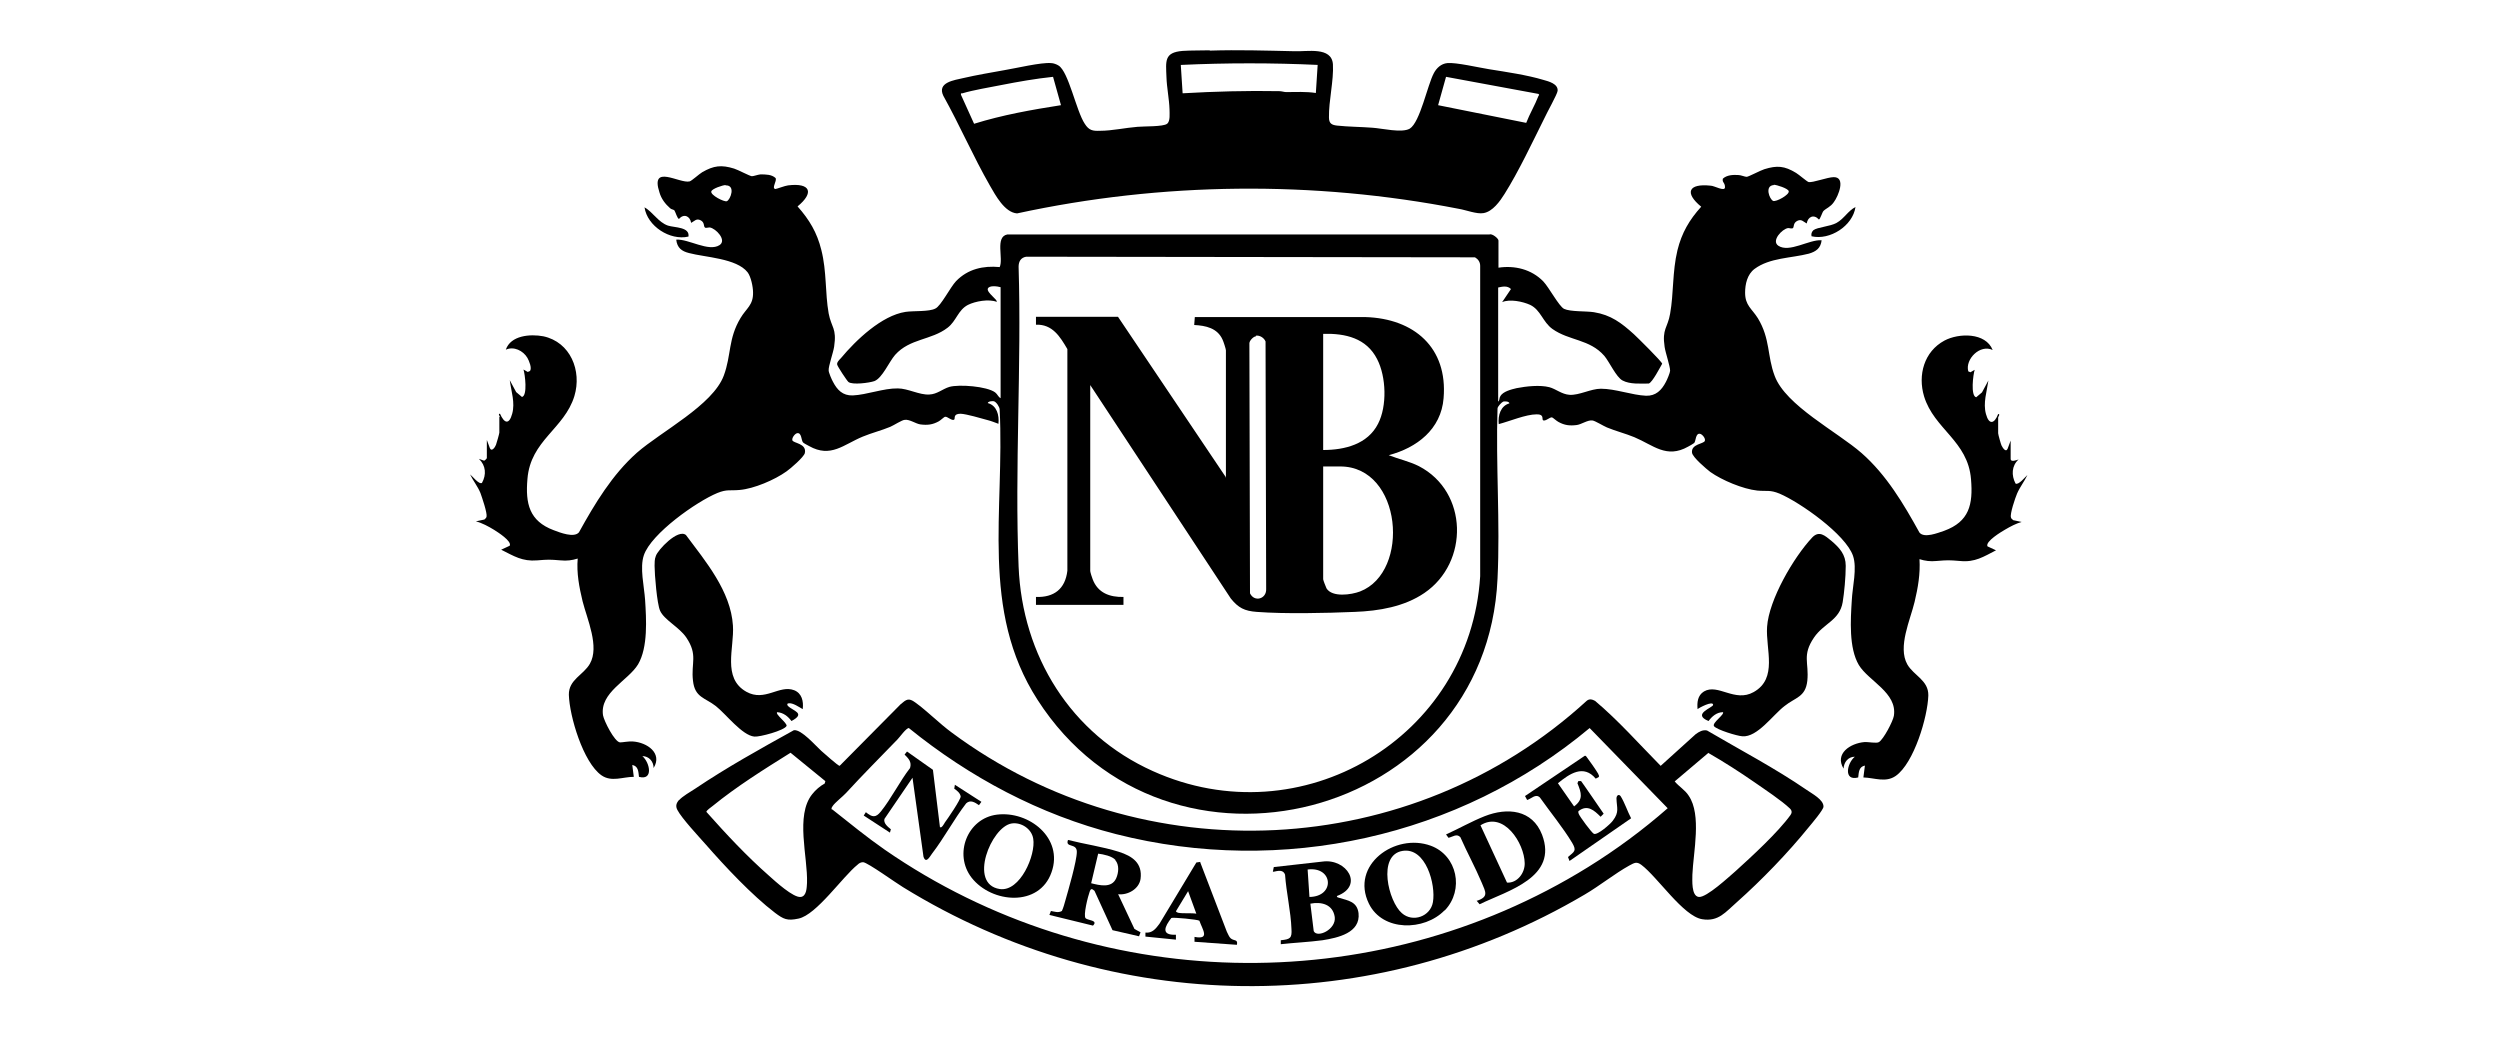 <svg xmlns="http://www.w3.org/2000/svg" id="nb-logo-weiss" viewBox="0 0 820 340"><path d="M336.6,84.2c-1.8.3-2.5,1.6-2.5,3.3,1,32.5-1.3,65.8,0,98.3,1.2,29.3,17.1,55,44,67.1,48.7,22,104.1-10.9,107.4-63.9v-101.8c0-1.3-.7-2.2-1.7-2.8l-147.2-.2h0ZM581.8,60.7c-3.1.2-1.4,4.7-.2,5.2.9.4,5.4-2,5.1-3.2-.2-.9-4-2.1-4.9-2.1M238,60.7c-.9,0-4.5,1.2-4.7,2.1-.3,1.2,4.2,3.5,5.1,3.2,1.2-.5,3-5.3-.4-5.2M164,136.8c0-.2-.8-1.1,0-1.1,1.4,3.2,3,3.7,4,0,1-3.6-.3-7.3-.8-11l2.1,3.9,1.9,1.6c1.9-.4,1-7.5.5-9l1.4.8.7-.3c.8-.9-.3-3.4-.8-4.3-1.4-2.4-4.5-3.9-7.1-2.7,1.6-4.7,8-5.2,12.3-4.4,8.9,1.9,12.7,11.3,10.2,19.6-3.3,10.8-14.4,14.5-15.4,27.2-.7,8.1.6,13.8,8.6,16.8,2.1.8,6.7,2.6,8.3.7,5.2-9.4,10.9-18.9,19-26.1,8-7,24.9-15.6,28.5-25.3,2.5-6.7,1.4-12.1,5.5-18.9,1.9-3.2,4.2-4.2,4.1-8.4,0-1.8-.7-5.2-1.8-6.6-3.6-4.6-14-4.9-19.2-6.3-2.4-.6-3.9-1.7-4.2-4.4,4-.3,10.6,4.1,14.2,1.8,2.5-1.6-1.2-5.5-3.2-5.8-.6,0-1.4.3-1.6,0-.5-.4,0-1.7-1.5-2.4-1.3-.6-1.9.3-3,.9-.4-2.3-2.4-3.1-4-1.3-.5,0-1.2-2.4-1.5-2.8-.3-.3-1-.3-1.4-.7-1.6-1.4-2.9-3.1-3.5-5.2-3.1-9.5,6.6-2.8,9.9-3.6.7-.2,3.1-2.4,4.1-3,3.8-2.2,6.3-2.5,10.5-1.2,1.3.4,5,2.4,5.8,2.5.6,0,1.9-.5,2.8-.6,1.8,0,3.7,0,5,1.2.5,1-1.4,3.3-.1,3.6.4,0,3.2-1.1,4.2-1.2,7.4-.9,8.6,2.4,3.1,6.9,3.9,4.4,6.4,8.6,7.8,14.3,1.8,7.1,1.2,14,2.4,20.8.9,4.7,2.7,4.8,1.8,10.9-.3,2-1.9,6.4-1.8,7.8,0,.7,1,3,1.4,3.7,1.4,2.7,3.2,4.6,6.5,4.5,4.6-.2,10.2-2.4,14.8-2.3,3.3,0,7.1,2.2,10.3,2,2.6-.1,4.3-1.8,6.6-2.5,3.2-.9,12.3-.2,15,1.8.8.6,1,1.5,1.8,1.9v-36.4c-1-.3-3.8-.7-4.2.5-.4,1.3,3.4,3.7,2.9,4.3-2.6-1-7-.2-9.4,1-3.3,1.7-3.8,5.3-6.7,7.5-5.3,4.1-12.4,3.5-17.2,8.9-2,2.3-4.2,7.6-6.8,8.6-1.7.6-7.2,1.3-8.5.3-.5-.4-3.6-5.1-3.7-5.7-.2-.7.7-1.6,1.2-2.1,5-6,13.4-14,21.2-15.2,2.6-.4,7.8,0,9.8-1.1,1.8-.8,4.9-7,6.8-9,3.9-4,8.9-5.1,14.3-4.6,1.3-2.8-1.6-9.9,2.5-10.7h158.1c.9-.4,3,1.3,3,2v8.9c5.3-.8,10.8.5,14.7,4.5,1.9,2,5.1,8.1,6.8,9,2.1,1,7.2.7,9.8,1.1,5.6.9,9,3.5,13.1,7.2,1.2,1.1,9.2,9,9.3,9.7-.7,1.2-3.2,6.1-4.4,6.5-2.6,0-6.2.3-8.6-1-2.1-1.1-4.3-6.1-6-8.1-4.8-5.5-11.5-4.9-17-8.8-3.2-2.3-3.8-6.2-7.3-7.9-2.4-1.1-6.7-2-9.2-.9l2.9-4.3c-1.2-1.2-2.8-.8-4.2-.5v37.4c.5-.2.3-1.1.7-1.7.8-1.6,3.7-2.3,5.4-2.7,3.1-.6,7.6-1.1,10.7-.3,2.2.6,4,2.3,6.6,2.5,3.2.2,7-2,10.3-2,4.7,0,10.2,2.1,14.8,2.3,3.2.1,5.1-1.8,6.5-4.5.4-.7,1.4-3.1,1.4-3.7,0-1.5-1.5-5.8-1.8-7.8-.9-6,1-6.2,1.8-10.9,1.2-6.7.7-13.7,2.4-20.8,1.4-5.7,3.9-10,7.8-14.3-5.5-4.5-4.3-7.7,3.1-6.9,1.2,0,4.7,2.1,4.7.5s-1-1.5-.7-2.8c1.3-1.2,3.3-1.3,5-1.2.9,0,2.2.6,2.8.6s4.5-2.1,5.8-2.5c4.2-1.3,6.6-1.1,10.4,1.2,1,.6,3.5,2.8,4.1,3,1.4.3,6.2-1.6,8.3-1.6,4,0,1.5,6.2,0,8.2-1.1,1.6-2.5,2-3.4,2.9-.4.4-1.1,2.8-1.5,2.8-1.6-1.8-3.6-1-4,1.3-1.1-.6-1.7-1.5-3-.9-1.5.7-1.1,2-1.5,2.4-.4.3-1.1,0-1.6,0-2,.3-5.6,4.2-3.2,5.8,3.6,2.4,10.1-2.1,14.2-1.8-.3,2.6-1.8,3.7-4.2,4.4-5.8,1.5-12.8,1.3-17.8,5-2.4,1.8-3.1,5-3.1,7.8,0,4.2,2.2,5.2,4.2,8.4,4.1,6.8,3,12.3,5.5,18.9,3.6,9.7,20.5,18.3,28.5,25.3,8.2,7.2,13.8,16.7,19,26.1,1.6,1.9,6,.1,8.1-.6,8.2-3,9.5-8.6,8.8-16.9-1-12.6-12.1-16.4-15.4-27.2-2.1-7,0-14.7,6.7-18.3,4.7-2.5,13.5-2.7,15.8,3.1-4.1-2-9.1,3-8,7l.7.3,1.4-.8c-.5,1.5-1.4,8.6.5,9l1.9-1.6,2.1-3.9c-.5,3.6-1.8,7.4-.8,11,1,3.7,2.8,3.2,4,0,.8,0,0,.9,0,1.1v5.2c0,.4.9,3.6,1.1,4,.4.8,1.4,2.4,2,1.1l1-2.7v6c0,1.2,2,.4,2.6.2-2.3,2.1-2.4,5.2-1,7.9,1,.6,3.2-2.2,3.9-2.8-1,2.1-2.5,4-3.4,6.1-.6,1.4-2.4,6.7-2,7.8,0,.4.5.6.7.9l2.8.6c-1.8.5-3.7,1.5-5.4,2.5-1.2.7-6.6,3.9-5.8,5.5l2.8,1.3c-4.1,2.1-6.9,4-11.8,3.5-3.7-.3-4-.3-7.7,0-2,.2-3.7,0-5.6-.6.3,4.8-.5,9.4-1.6,14-1.4,5.9-5.6,14.8-2.4,20.5,2.1,3.7,7,5.2,6.9,10.2-.2,7-4.7,22.2-10.7,26.4-3.3,2.3-7,.6-10.6.5l.5-3.9c-2,.4-2,2.2-2.2,3.9-4.9,1.3-3.7-4.7-1.1-6.8-2.2,0-3.6,1.8-3.7,3.9-3-4.9,2.2-8.3,6.8-8.7,1.4-.1,4,.5,4.8,0,1.5-.9,4.6-6.8,4.9-8.6,1.2-7.6-8.3-11.4-11.5-16.7-3.3-5.6-2.7-14.8-2.3-21.2.2-4.4,1.8-10.5.4-14.6-2.4-7-17.3-17.5-24.1-20.4-3.2-1.3-4.1-.7-7.3-1-4.7-.5-11.6-3.4-15.4-6.1-1.3-1-5.8-4.8-6-6.3-.4-2.9,3.9-2.9,4.2-3.9.3-.8-.8-2.1-1.5-2.3-1.6-.4-1.4,2.4-2,3-.2.2-1.6,1-2,1.2-7.1,4-11.4-.5-17.6-3.1-2.9-1.2-6.1-2-9-3.2-1.2-.5-3.9-2.2-4.8-2.3-1.5-.2-3.6,1.3-5.1,1.5-2.3.3-4,.1-6-1-.6-.3-1.8-1.4-2.1-1.5-.7-.2-2.3,1.5-3,.9-.4-.3.5-2-2.1-1.9-3.5,0-8.9,2.3-12.4,3.2-.3-2.8.6-6,3.5-6.8-.1-.7-1.5-.7-2-.6-.5.2-1.9,1.6-1.9,2.3-.6,18.4.9,37.4,0,55.8-3.6,79-108.4,105.9-150.9,39.7-18.9-29.4-10.7-62.1-12.4-95.2,0-.8-1.1-2.5-1.9-2.7-.5-.1-1.9,0-2,.6,3,.8,3.8,4,3.5,6.8-1.1-.4-2.3-.9-3.5-1.2-2.2-.6-6.9-2-8.9-2.1-2.6,0-1.7,1.6-2.1,1.9-.7.6-2.3-1.1-3-.9-.3,0-1.5,1.2-2.1,1.5-2,1.1-3.7,1.3-6,1-1.5-.2-3.5-1.7-5.1-1.5-.9,0-3.6,1.8-4.8,2.3-2.9,1.2-6.1,2-9,3.2-6.3,2.6-10.5,7.1-17.6,3.1-.4-.2-1.9-1-2-1.2-.6-.6-.4-3.4-2-3-.7.2-1.7,1.5-1.5,2.3.3,1,4.8,1,4.1,4.2-.3,1.3-4.7,5.1-6,6-3.9,2.8-10.7,5.7-15.4,6.1-3.2.3-4.1-.3-7.3,1-6.8,2.8-21.7,13.3-24.1,20.4-1.4,4.1.1,10.2.4,14.6.4,6.3,1,15.6-2.3,21.2-3.2,5.3-12.6,9.2-11.5,16.7.3,1.8,3.8,8.8,5.6,8.9.9,0,2.7-.4,4.2-.3,4.6.3,9.8,3.8,6.8,8.7,0-2.1-1.5-3.9-3.7-3.9,2.5,2.1,3.7,8.1-1.1,6.8-.2-1.7-.2-3.5-2.2-3.9l.5,3.9c-3.6,0-7.3,1.8-10.6-.5-6-4.2-10.5-19.4-10.7-26.4-.1-5,4.8-6.5,6.9-10.2,3.2-5.6-.9-14.6-2.4-20.5-1.1-4.6-2-9.2-1.6-14-1.9.6-3.6.8-5.6.6-3.7-.3-4-.3-7.7,0-4.9.4-7.6-1.4-11.8-3.5l2.8-1.3c.8-1.5-4-4.5-5.1-5.2-1.8-1.1-4-2.3-6-2.8l2.8-.6c.3-.3.6-.5.7-.9.3-1.2-1.5-6.4-2-7.8-.9-2.2-2.4-4-3.4-6.1.7.5,2.9,3.4,3.9,2.8,1.5-2.7,1.3-5.7-1-7.9l1.7.6c.2,0,.9-.7.9-.8v-6l1,2.7c.6,1.3,1.7-.3,2-1.1.2-.5,1.1-3.7,1.1-4v-5.2"></path><path d="M560.4,246.9l-11.1,9.4c1.4,1.7,3.4,2.8,4.6,4.7,4.3,6.3,1.5,18.5,1.2,25.9,0,1.7-.4,7,2.1,7.3s10-6.7,12.1-8.5c5.3-4.8,13.9-12.7,18-18.4.5-.7.5-1.4-.2-2.1-2.7-2.6-8.3-6.3-11.6-8.6-4.9-3.4-9.9-6.6-15.1-9.6M270.7,256.2l-11.4-9.3c-8.8,5.5-17.6,11-25.6,17.5-.4.3-2.1,1.5-2,1.9,6.5,7.3,13.2,14.5,20.6,21,1.9,1.7,8,7.3,10.4,6.9,1.9-.3,1.9-3.1,2-4.6.3-8.5-3.9-22.1,1.7-29.1,1.1-1.4,2.6-2.7,4.1-3.5l.2-.7h0ZM273,265.5c5.7,4.5,11.3,9.1,17.2,13.2,68.5,47.4,159.9,49.6,230.7,5.7,9.2-5.7,18-12.2,26.1-19.3l-25.6-26.3c-42.8,35.8-101,48.6-155.3,34.8-25.1-6.4-48-18.6-68-34.8-.9,0-3,3-3.7,3.7-5.7,5.9-11.4,11.6-16.9,17.6-1.1,1.2-3.6,3.1-4.4,4.3-.2.3-.5.7-.3,1.1M222.8,262.4c.9-1.1,3.8-2.8,5.2-3.7,10.4-7,21.4-13.1,32.4-19.2,2.5-.3,7.1,5.1,9,6.8.7.6,5.6,5,6,4.9l20-20.2c1.9-1.6,2.6-2.2,4.8-.6,3.9,2.8,7.9,6.9,12,9.9,62.7,46.5,150.7,42.2,208.2-10.4.9-.8,1.9-.5,2.8,0,7.7,6.5,14.4,14.1,21.5,21.3l11.5-10.4c1.1-.8,2.3-1.5,3.7-1.2,10.9,6.4,22.2,12.3,32.7,19.5,1.7,1.2,5.6,3.2,5.5,5.5,0,1-3.9,5.6-4.9,6.8-6.8,8.4-15.4,17.3-23.5,24.5-3.7,3.2-6,6.5-11.4,5.6-6.2-1-14.6-13.8-19.9-17.8-1.6-1.2-2.3-.7-4,.2-4.7,2.6-9.8,6.7-14.6,9.5-69.5,41-155,39.9-223.6-2.4-2.2-1.3-11.6-8.1-13.1-8.2-.7,0-1.3.3-1.8.8-4.9,3.9-13.5,16.5-19.4,17.7-3.7.8-4.9.2-7.7-1.9-7.6-5.8-16.4-15.2-22.7-22.4-2.3-2.6-7.9-8.6-9.3-11.3-.7-1.3-.4-2.3.6-3.4"></path><path d="M500.6,40.3c1.1-2.9,2.9-5.9,4-8.8.1-.3.5-.3,0-.7l-30.3-5.6-2.6,9.3,28.9,5.8ZM345.4,25.2c-5.7.6-11.4,1.6-17,2.7-4,.8-9,1.6-12.7,2.7-.4.1-.6-.2-.5.5l4.3,9.5c9.3-2.9,18.9-4.6,28.5-6.1l-2.6-9.3h0ZM432.4,21.3c-15.1-.7-30.1-.7-45.1,0l.6,9.3c10.5-.6,21.2-.9,31.7-.7.8,0,1.6.3,2.2.3,3.3,0,6.6-.2,9.8.3l.6-9.3h.2,0ZM396.9,16.6c9.2-.3,18.4,0,27.6.2,4.2.2,12.3-1.6,12.7,4.3.3,5.3-1.4,12-1.3,17.4,0,2,.9,2.5,2.7,2.7,3.7.4,7.8.4,11.6.7,3.1.2,9.6,1.8,12.2.3,3.4-2.1,5.8-14.3,7.9-18.2.9-1.7,2.4-3.1,4.4-3.3,2.8-.3,10.5,1.5,13.7,2,5.6.9,12.5,1.9,17.8,3.5,1.8.5,4.9,1.3,4.7,3.6-.1,1.1-3.6,7.3-4.3,8.9-3.9,7.8-8.5,17.6-13.1,24.9-1.5,2.4-3.9,5.8-6.9,6.3-2.2.4-5.7-1-8.1-1.4-47.6-9.3-97.4-8.8-144.9,1.5-4.1-.3-7.1-6-8.9-9.1-5.5-9.6-9.9-19.8-15.3-29.5-2.1-4.4,3.6-5.1,6.6-5.8,4.3-1,9.1-1.8,13.5-2.6,3.7-.6,12-2.6,15.3-2.3.7,0,1.8.4,2.4.8,3.3,2,5.8,14.9,8.6,19.1,1.4,2.2,2.6,2.4,5.1,2.3,3.8,0,8.3-1,12.2-1.3,2-.2,8.5,0,9.7-1,1.1-.8.8-3.4.8-4.7-.1-3.4-.9-7.2-1-10.6-.2-5.3-.8-8.1,5.3-8.6,2.9-.2,5.9-.1,8.8-.2"></path><path d="M565.1,233.6c-2,0-3.6,1.4-4.7,2.9-5.6-2.3,1.5-4.4,1.5-5.3,0-1.5-4.7,1-5.1,1.4-.2-2.2,0-4.5,2.1-5.8,4.6-2.7,10.1,3.7,16.3.2,8-4.5,3.9-14,4.4-21.4.6-8.9,8.7-22.8,14.8-29.3,2.3-2.4,4.2-.6,6.3,1.1,2.7,2.3,4.7,4.5,4.7,8.2s-.5,8.9-1,11.9c-1,6-6.2,6.9-9.4,11.6-4,5.9-1.6,8.2-2.2,14.2-.6,5.4-3.9,5.4-7.5,8.3-3.8,2.9-8.9,10.3-13.8,9.9-1.7-.1-8.3-2.1-9.3-3.3-.8-1.1,3.7-3.9,2.9-4.7"></path><path d="M263.3,232.6c-1.1-.6-3.3-2.2-4.7-1.9-.4,0-.5.4-.2.8,1.6,1.7,6.1,2.4,1.2,5-1.1-1.5-2.7-2.8-4.7-2.9-.7.7,3.3,3.5,3.1,4.5-.7,1.5-8.9,3.7-10.6,3.5-4-.4-9.3-7.4-12.6-10-3.6-2.8-6.9-2.8-7.5-8.3-.7-5.9,1.7-8.4-2.2-14.2-2.3-3.4-7.3-5.8-8.6-8.8-1-2.2-1.8-11.9-1.8-14.7s.3-2.6.4-3.2c.6-2,7.3-9.1,9.9-6.9,6.4,8.6,14.7,18.4,15.4,29.7.5,7.3-3.6,17.2,4.4,21.7,6.1,3.4,10.8-2.4,15.7-.5,2.5,1,3.1,3.6,2.8,6.1"></path><path d="M225.8,77.6c-6,1.4-13.5-3.4-14.4-9.6,2.8,1.6,4.5,4.9,7.7,6,2.2.7,7.3.4,6.7,3.7"></path><path d="M594.2,77.6c-.2-.9,0-1.5.6-2.1,1.3-1,5.5-1.2,7.6-2.4,2.4-1.3,3.8-4,6.2-5.2-.9,6.2-8.4,11-14.4,9.6"></path><path d="M434,153.1v36.9c0,.3.9,2.6,1.1,3,1.9,3,8.1,2.1,11,1,16.6-6.4,13.8-41-6.5-41h-5.6ZM412,110.3c-.8,0-2.2,1.4-2.2,2.3l.2,82c1.4,3,5.5,1.9,5.3-1.5l-.2-81.1c-.5-1.2-1.9-2.1-3.2-1.9M434,147.6c7.1,0,14.6-1.9,18-8.6,3-5.8,2.7-15.4-.3-21.2-3.5-6.9-10.4-8.5-17.7-8.3v38h0ZM402.1,156.6v-41.7c0-.4-.8-2.9-1.1-3.5-1.7-3.8-5.5-4.6-9.3-4.8l.2-2.6h56c15.9.5,27,10,25.6,26.6-.8,10.2-8.8,16.3-18,18.7,3.3,1.3,6.7,2,9.9,3.6,16.2,8.4,16.5,31.6,1.8,41.6-6.6,4.5-14.9,5.9-22.8,6.2-9.5.4-22.9.7-32.2,0-4-.3-6-1.3-8.5-4.4l-46.1-70v61c0,.3.6,2.3.8,2.7,1.7,4.5,5.6,5.9,10.1,5.8v2.6h-28.7v-2.6c5.9.2,9.6-2.6,10.3-8.6v-72.7c-2.4-4.1-4.9-8.2-10.3-8v-2.6h26.9l35.3,52.5v.2h.1Z"></path><path d="M365.9,282.1c-1.1-1.3-4-1.9-5.7-2.1l-2.3,9.7c2.8.7,6.7,1.7,8.2-1.6.8-1.8,1.1-4.4-.3-6M366.7,293.2l5.4,11.5,2,1.1-.5,1.3-8.7-2-5.9-12.9c-.8-.7-1.2-.9-1.6.3-.5,1.3-2.2,7.9-1.3,8.7.7.7,4.2.6,2.4,2.4l-14.3-3.5.5-1.3c1.2.2,2.4.7,3.6,0,.5-1.1.8-2.2,1.1-3.3,1-3.5,3.8-13.1,3.8-16.1s-3.9-1.2-2.9-3.9c5.5,1.4,11.3,2.2,16.7,3.9,4.4,1.4,7.8,3.7,7.1,8.9-.5,3.3-4.2,5.4-7.4,5"></path><path d="M429.8,296.4l1.1,9c1.1,2.4,7.4-.5,6.9-4.6-.6-4.2-4.4-5.1-8-4.4M429.5,294.2c8.5-.1,7.8-10.1-.6-9l.6,9ZM438.5,293.9c0,.5.5.5.8.6,2.9.9,5.8,1.2,6.3,5,.7,6.5-6.8,8.1-11.8,8.9-4.5.6-9.2.8-13.7,1.3v-1.3c3.1-.3,3.7-.7,3.5-3.7-.2-5.7-1.7-12-2.1-17.8-.8-2.3-3.7-.7-4-1l.3-1.5,16-1.8c7.8-1.1,13.8,7.9,4.7,11.3"></path><path d="M485.6,270.7l8.7,18.8c3.4.2,5.9-3.2,5.8-6.4-.1-6.5-6.9-17.2-14.5-12.4M484.3,295.5c4.1-1.3,3-2.9,1.7-6-2.1-5-4.8-9.9-7-14.9-1.2-1.3-2.5-.1-3.9.2l-.8-1.1c4.2-1.9,8.4-4.3,12.7-6,7.4-2.9,15.6-2.2,18.8,6.1,5.3,14-11.2,18.3-20.5,22.8l-1-1.2h0Z"></path><path d="M460,279.1c-8.3,1.4-4.6,16.6-.2,20.4,3.6,3.2,9.4,1.1,10.2-3.6,1-5.7-2.3-18.1-10-16.8M473.8,298.6c-6.6,6.8-20.3,7-24.8-2.2-6.2-12.7,8.6-23.3,20.3-19,8.7,3.2,11,14.5,4.6,21.2"></path><path d="M331.8,270.1c-6.7,1.1-14.3,19.9-3.9,21.5,6.7,1,11.9-11.2,11-16.5-.5-3.2-3.9-5.5-7.1-5M327,267.2c10.5-1.3,21.9,7.7,17.9,18.9-4,11.5-19.6,10.2-26.2,1.8-6-7.7-1.4-19.5,8.3-20.7"></path><path d="M524.5,254.8l-1.1.6c-4-4.8-8.6-1.6-12.4,1.5l5.3,7.6c3.1-2.3,2.4-4.4,1.1-7.6l.3-.7h.9c0-.1,7.4,10.7,7.4,10.7l-1,1c-2.1-2.1-4.3-4.1-7.2-1.9-.3.3,0,.6,0,.9.3.9,4.3,6.3,5,6.6,1.2.5,5.4-3.2,6.2-4.3,2.2-2.9,1.3-4.1,1.2-7.3,0-1,.8-1.6,1.4-.7,1.3,2.1,2.2,4.9,3.4,7.2l-20.2,14-.5-1.3c2.1-1.8,2.9-2,1.4-4.6-3-5-7.2-10.1-10.6-14.9-1.4-1.4-2.8.4-4.2.8l-.7-1.3,19.6-13.2c.4-.1.5.3.7.5.5.6,3.3,4.6,3.7,5.4,0,.2.4.6.2.8"></path><path d="M308.4,271.3c.4.5,1.4-1.3,1.5-1.5.9-1.2,5.3-7.6,5.2-8.6-.2-1.1-1.2-1.9-2.1-2.5l.2-1.3,8.7,5.6-.8,1.1c-1.3-.9-2.8-1.9-4.2-.6-4,5.2-7.2,11.3-11.2,16.5-.8,1.1-2,3.4-2.8,1l-3.6-25.9-9.2,13.5c-.4,1.4,1.1,2.6,2.1,3.4l-.3,1.1-8.6-5.6.7-1.1c2.1,1.7,3.2,1.9,4.9-.2,3.4-4.2,6.2-9.9,9.6-14.3.6-2-.5-3.1-1.8-4.4l.8-1,8.5,6,2.3,18.8h0Z"></path><path d="M392.4,299.7l-2.7-7.4-4,6.6c.2.3.4.4.8.5,1.6.3,4.2,0,6,.3M393.7,282.9l8.7,22.7c.4.7.7,1.7,1.3,2.2,1.1.9,2.4.2,2,2.1l-13.9-1v-1.6c5.2,1,2.6-2.4,1.6-5.3-.4-.4-8.8-1.2-9.2-.9-2.1,2.7-3.6,5.7,1.5,5.5v1.6l-10-1v-1.3c2.3.2,3.4-1.3,4.6-2.9l12.1-20.1,1.3-.2v.2h0Z"></path></svg>